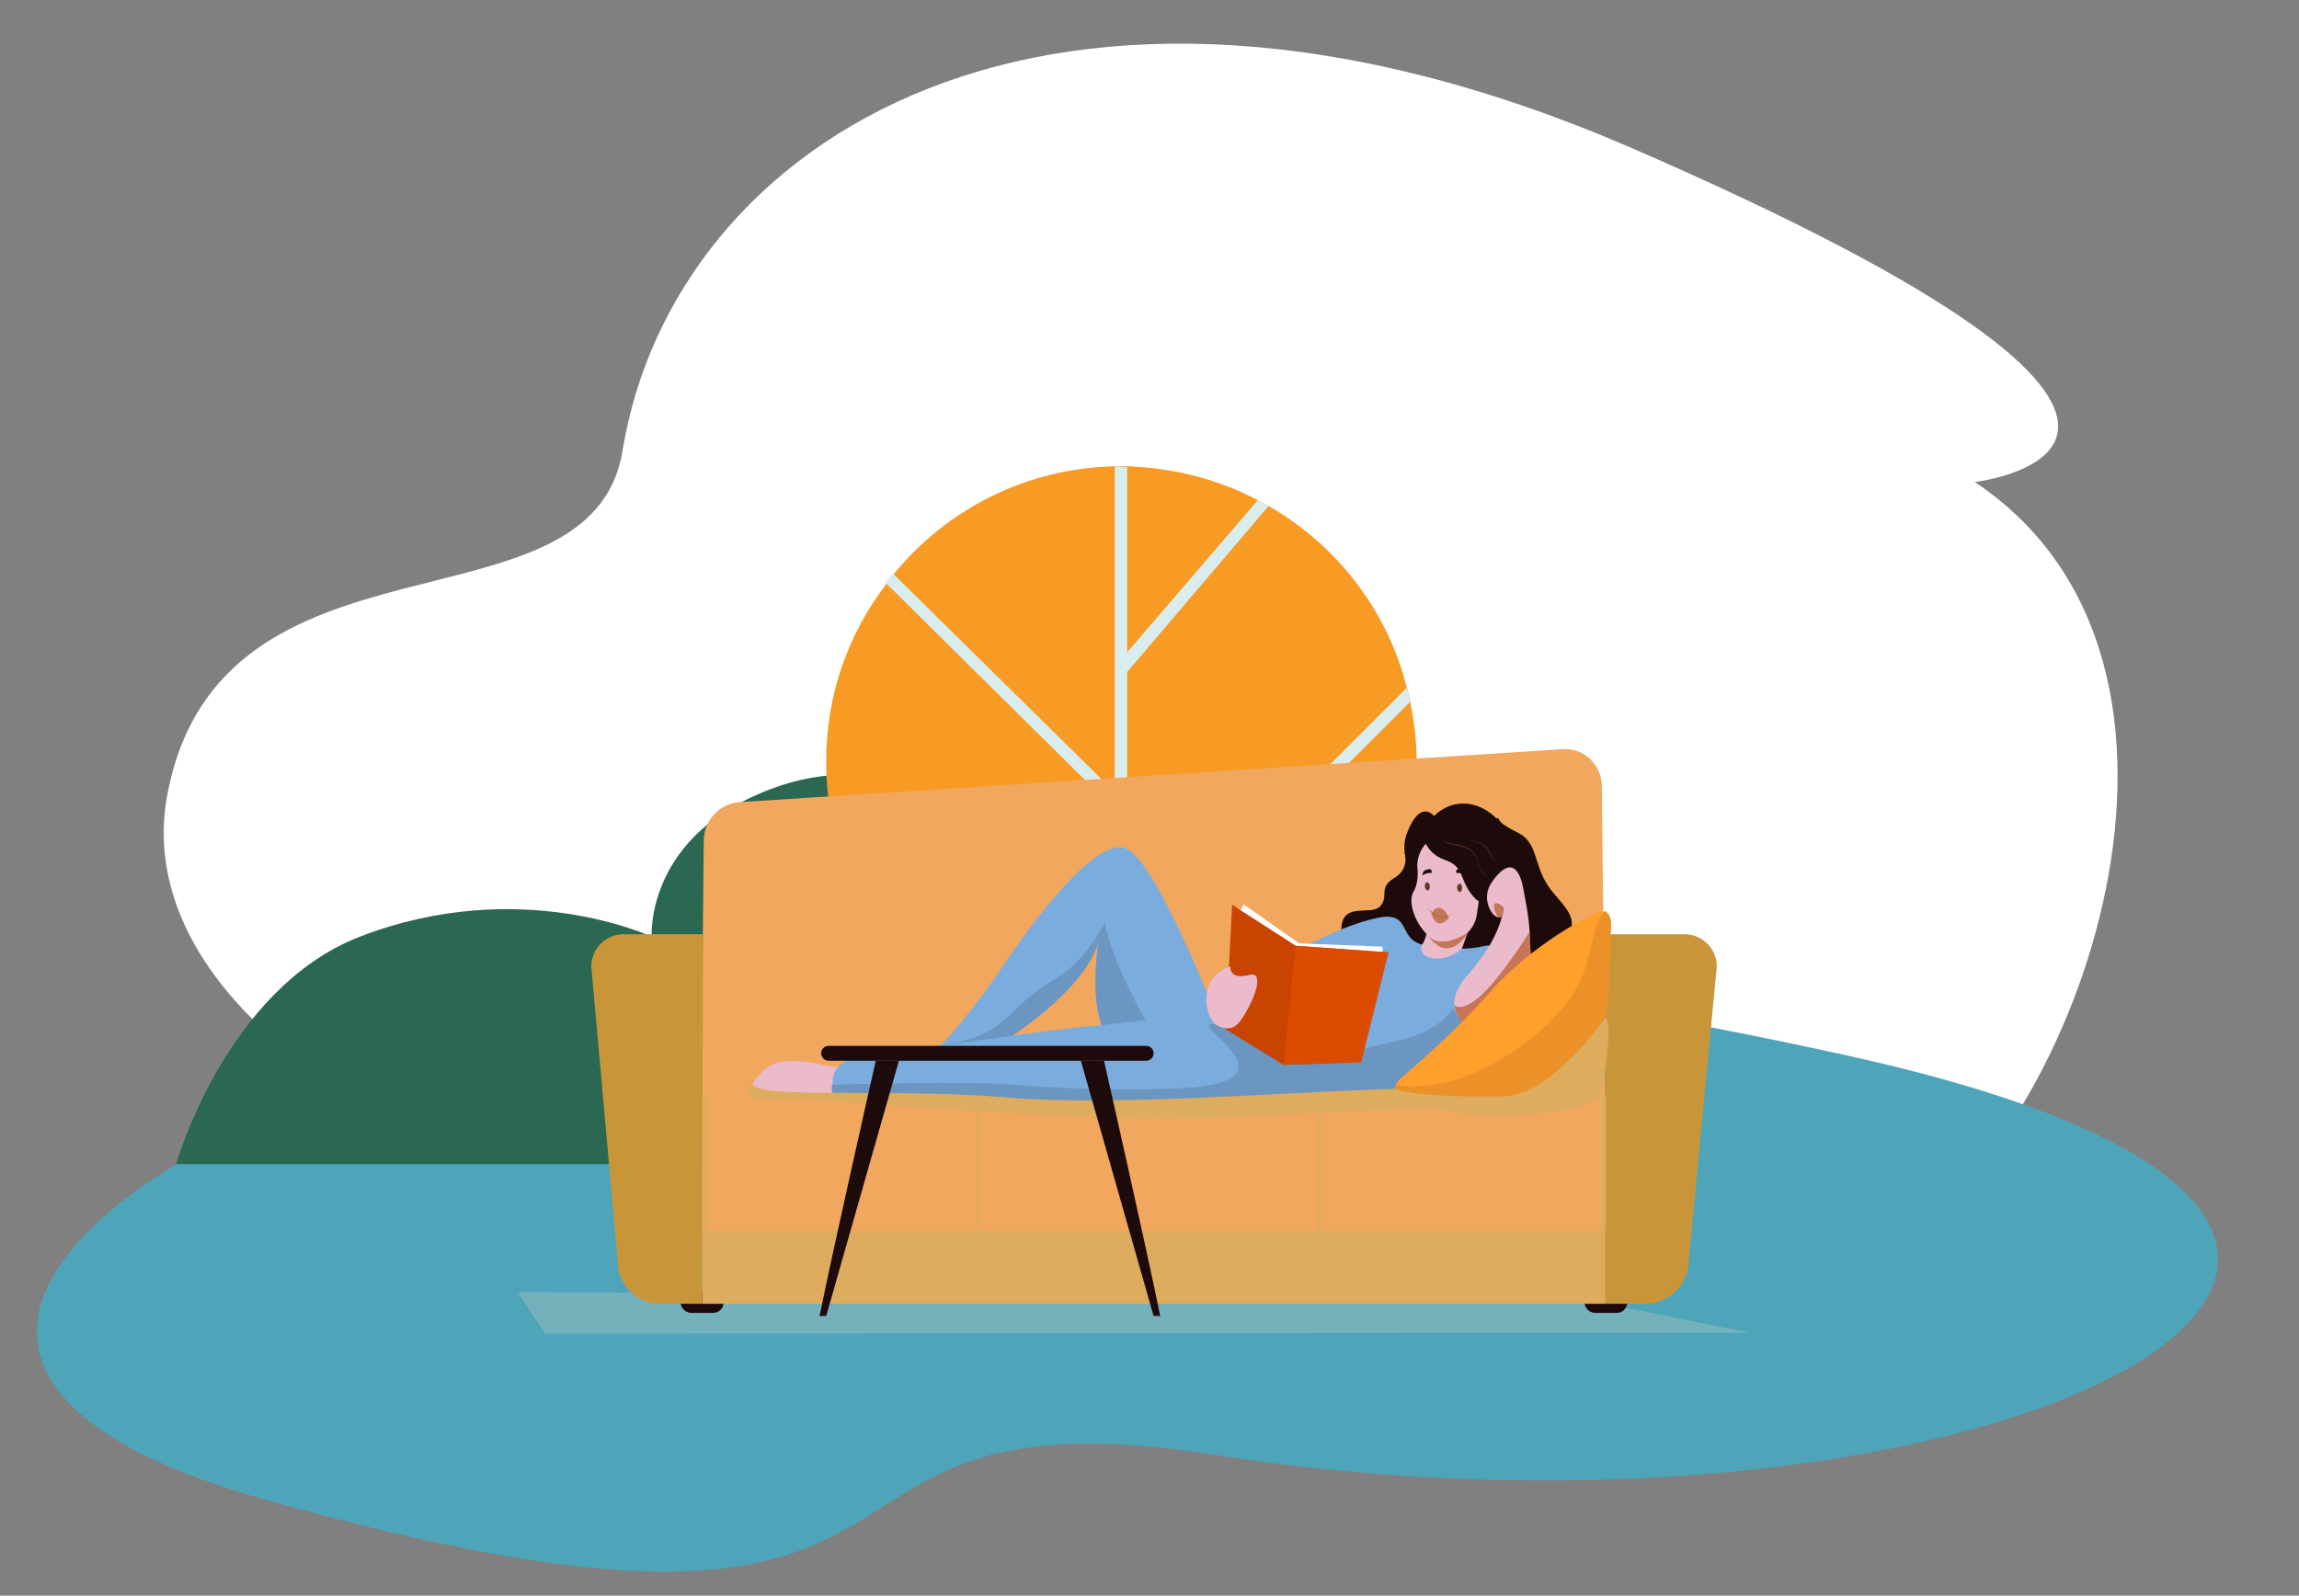 <svg width="278" height="193" viewBox="0 0 278 193" fill="none" xmlns="http://www.w3.org/2000/svg">
<rect x="0" y="0" width="278" height="193" fill="#808080" stroke="none"/>
<path fill-rule="evenodd" clip-rule="evenodd" d="M20.2 96.3C14.2 129.4 76.5 159.2 136 142.9C204.8 124 207.7 163.9 229.5 150.3C251.3 136.7 271.7 80.3 238.8 58.3C238.8 58.3 279.5 53.6 197.3 17.9C127.1 -12.5 81.5 16.9 75.3 54.4C71.6 77.7 26.5 62 20.2 96.3Z" fill="white"/>
<path fill-rule="evenodd" clip-rule="evenodd" d="M88.2 122.8C36.4 122.8 -35.8 162.3 32.1 181.4C123 207 90.2 167.1 146.4 175.9C241 190.8 321 149.6 224.4 127.9C125.4 105.8 88.2 122.8 88.2 122.8Z" fill="#4EA5BA"/>
<path d="M138.9 89.4L146.3 140.8H21.3C21.3 140.8 27.3 119.6 43.5 113.3C62.9 105.8 78.8 113.3 78.8 113.3C78.8 113.3 78.1 102.8 90.1 96.8C106.5 88.6 117.1 99.3 117.1 99.3C117.1 99.3 118.7 89.4 138.9 89.4Z" fill="#2A6851"/>
<path d="M108.5 112.9V149H191.3C191.3 149 187.1 134.1 175.7 129.7C162 124.4 150.8 129.7 150.8 129.7C150.8 129.7 151.3 122.3 142.8 118.1C131.3 112.3 123.8 119.9 123.8 119.9C123.8 119.9 122.8 112.9 108.5 112.9Z" fill="#2A6851"/>
<path d="M136.4 126.3H134.9V148H136.4V126.3Z" fill="#253645"/>
<path d="M99.9 92.1C99.9 111.6 115.5 127.4 134.9 127.8C135.1 127.8 135.4 127.8 135.6 127.8C135.8 127.8 136.1 127.8 136.3 127.8C155.7 127.4 171.3 111.6 171.3 92.1C171.3 89.6 171 87.1 170.5 84.8C170.4 84.2 170.3 83.7 170.1 83.1C167.7 73.7 161.6 65.9 153.4 61.2L152.1 60.5C147.4 58 142 56.6 136.3 56.4C136.1 56.4 135.8 56.4 135.6 56.4C135.4 56.4 135.1 56.4 134.9 56.4C124.1 56.6 114.5 61.6 108.1 69.4C107.8 69.8 107.5 70.2 107.2 70.6C102.6 76.6 99.9 84 99.9 92.1Z" fill="#F79B25"/>
<path d="M134.8 56.5V127.9H136.3V56.5C136.1 56.5 135.8 56.5 135.6 56.5C135.3 56.4 135.1 56.4 134.8 56.5Z" fill="#D9EDEE"/>
<path d="M135.4 98.5L136 97L108 69.4L107 70.4L135.4 98.5Z" fill="#D9EDEE"/>
<path d="M153.4 61.2L135.6 82.1V81.1L135.4 80L136.3 78.9L152.1 60.5L153.4 61.2Z" fill="#D9EDEE"/>
<path d="M135.4 117.9L135.6 119.8L136.3 119.1L170.5 84.9C170.4 84.3 170.3 83.8 170.1 83.2L135.4 117.9Z" fill="#D9EDEE"/>
<g opacity="0.69">
<g opacity="0.69">
<g opacity="0.69">
<path opacity="0.69" d="M211.5 161.2L65.9 161.3L62.6 156.3L189.3 156.7L211.5 161.2Z" fill="#FCDBB8"/>
</g>
</g>
</g>
<path d="M86.2 158.8H83.6C82.9 158.8 82.3 158.2 82.3 157.5C82.3 156.8 82.9 156.2 83.6 156.2H86.2C86.9 156.2 87.5 156.8 87.5 157.5C87.5 158.3 86.9 158.8 86.2 158.8Z" fill="#1D0A0A"/>
<path d="M195.5 158.8H192.9C192.2 158.8 191.6 158.2 191.6 157.5C191.6 156.8 192.2 156.2 192.9 156.2H195.5C196.2 156.2 196.8 156.8 196.8 157.5C196.7 158.3 196.2 158.8 195.5 158.8Z" fill="#1D0A0A"/>
<path d="M189.2 90.6L89.8 97C87.2 97 85.1 99.1 85.1 101.7L84.8 132.6H194.1L193.7 95.4C193.8 92.7 191.8 90.6 189.2 90.6Z" fill="#F1A75E"/>
<path d="M194.2 148.9H84.9V157.7H194.2V148.9Z" fill="#DEAC5F"/>
<path d="M194.2 132.4H84.9V148.9H194.2V132.4Z" fill="#F1A75E"/>
<path d="M84.9 157.7H79.8C77 157.7 74.7 155.4 74.7 152.6L71.5 116.9C71.5 114.8 73.2 113 75.4 113H85L84.9 157.7Z" fill="#C99539"/>
<path d="M199 157.7H194.1V113H203.7C205.8 113 207.6 114.7 207.6 116.9L204.2 152.6C204.1 155.4 201.8 157.7 199 157.7Z" fill="#C99539"/>
<path opacity="0.58" d="M118.7 133.3H118V148.9H118.7V133.3Z" fill="#DEAC5F"/>
<path opacity="0.58" d="M159.8 133.3H159.1V148.9H159.8V133.3Z" fill="#DEAC5F"/>
<path opacity="0.58" d="M194.2 132.4H193.5V148.9H194.2V132.4Z" fill="#DEAC5F"/>
<path opacity="0.58" d="M85.6 132.4H84.9V148.9H85.6V132.4Z" fill="#DEAC5F"/>
<path d="M169.8 103C169.8 103 170.6 105 168.6 106.2C166.6 107.4 168 108.4 166.9 109.6C165.8 110.9 162 108.8 162.2 112.8C162.3 116.8 172.5 119.1 174.7 115C177 110.9 169.8 103 169.8 103Z" fill="#1D0A0A"/>
<path d="M170.5 104.8C170.5 104.8 176.3 107.1 174.9 110.8C173.5 114.5 170.9 118.6 176 118.3C181.1 118 175.6 119.5 181.1 118C186.6 116.5 186.3 110.1 183.8 108.9C181.3 107.6 171.1 104 170.5 104.8Z" fill="#1D0A0A"/>
<path d="M102.3 128.8C102.3 128.8 101.7 129.4 99.4 128.8C97 128.2 93.7 127.9 92.2 129.6C90.7 131.3 89.9 132.4 91 132.4C92.1 132.4 100.3 132.2 101.4 132.3C102.5 132.4 102.3 128.8 102.3 128.8Z" fill="#EBBBCC"/>
<path d="M173.4 98.7C173.4 98.7 171.8 96.6 170.2 100.6C168.6 104.6 172.5 106.7 172.9 108.2C173.3 109.7 179.2 111.2 182.1 105.9C185 100.7 178.1 94.2 173.4 98.7Z" fill="#1D0A0A"/>
<path d="M172.2 102.3C171.6 103.1 171.3 104.1 171.4 105C171.5 105.9 171.4 107.1 170.9 107.9C170 109.4 171.8 113.6 174.5 114.1C175.4 114.3 178.3 113.2 178.6 110.5C178.8 108.7 180.2 103.5 177.3 102.1C175 100.9 173.4 100.7 172.2 102.3Z" fill="#EBBBCC"/>
<path d="M175.8 129.5C175 130 174.2 130.5 173.2 130.9C168.7 132.9 162.3 133.7 156.6 134C149.2 134.4 142.9 134 142.9 134L143.2 131.6L144.2 124.2L144.7 120.7C144.7 120.9 144.8 123.2 151.9 118.2C159.2 113 165 111.2 167.3 110.9C170.6 110.6 169.1 113.7 172.2 114.3C174 114.6 176.7 115.1 179.6 114.4C182.3 113.7 185 123.4 175.8 129.5Z" fill="#7AADDD"/>
<path d="M146.4 124C146.4 124 138.9 129.8 135 126.8C134.2 126.2 133.6 125.2 133.2 124C131.8 120 132.8 114 132.9 113.5C132 117.9 126.6 122.4 122.4 125.3C119.7 127.2 117.5 128.3 117.5 128.3L111.6 128.7C111.6 128.7 112.5 127.9 113.8 126.4C115.7 124.4 118.4 121.1 121.1 117.1C125.1 111.1 132.5 101.3 136.1 102.6C139.2 103.7 145.2 118 146.9 122.5C147.2 123.4 146.4 124 146.4 124Z" fill="#7AADDD"/>
<path d="M162.1 132.6C161.3 133.3 159.4 133.7 156.7 134C143.8 135.4 113.3 133.2 103.8 132.4C102 132.3 101 132.2 101 132.2C101 132.2 100.8 131.8 100.7 131.2C100.6 130.2 100.9 128.7 103.3 127.9C103.8 127.7 124.7 124.9 130 124.3C134.9 123.8 138.7 123.5 144.3 124.2C144.8 124.3 145.2 124.3 145.7 124.4C150.2 125.1 159 126.6 162.1 129C163.4 130.2 163.7 131.3 162.1 132.6Z" fill="#7AADDD"/>
<path d="M171.9 100.5C171.9 100.5 172.1 103.1 174.7 104C177.3 104.9 176.3 106.5 178.4 108.7C180.5 110.9 183.3 112.8 182 114.9C180.7 117 187.3 116.4 189.1 114.1C191.6 110.9 188.7 109.5 187.1 107C185.5 104.5 185.9 102 183.7 100.8C181.5 99.7 181.4 99.4 181.2 99C180.9 98.7 171.9 100.5 171.9 100.5Z" fill="#1D0A0A"/>
<path d="M181.8 109.8C181.8 109.8 181.7 113.2 177.5 117.9C173.2 122.6 178 126.9 183.5 119.3C186.1 115.7 184.6 109.8 184.2 107.5C183.7 104.7 182.4 103.8 180.4 106.7C178.4 109.6 182.2 112.7 181.2 109.7C180.9 108.9 181.8 109.8 181.8 109.8Z" fill="#EBBBCC"/>
<path d="M173.1 110.1C173.1 110.1 172.9 111.6 172.5 112.9C172.4 113.4 172.2 113.9 172 114.2C171.5 115.1 172.3 115.8 173.3 115.9C174.4 116.1 175.9 115.6 176.8 114.7L177.6 112.4L178.8 108.9L173.1 110.1Z" fill="#EBBBCC"/>
<path d="M138.5 123.4L133.2 124C131.8 120 132.8 114 132.9 113.5C132 117.9 126.6 122.4 122.4 125.3C122.4 125.3 114.9 126.3 113.9 126.4C122.2 125.2 121.2 122.1 127.9 118.2C131.3 116.2 133.6 111.6 133.6 111.6C134.3 116 138.5 123.4 138.5 123.4Z" fill="#6B96C1"/>
<path d="M176.9 123.9C176.9 123.9 176.1 127.2 173.2 130.9C168.7 132.9 162.3 133.7 156.6 134C143.7 135.4 110.3 133.3 100.8 132.5C100.5 132.5 100.6 131.2 100.6 131.2C101.2 131.2 116.2 130.7 122.5 131.2C127.3 131.6 136 132 143.2 131.6C157 130.8 144.4 124.2 146.4 123.9C149.7 123.5 160 128.1 164.3 127C169.9 125.6 173.2 125.4 175.7 122L176.9 123.9Z" fill="#6B96C1"/>
<path d="M150.4 109.4L157.1 114.1L167.2 114.5V115.9L152.4 116.2L149.1 111.7L150.4 109.4Z" fill="white"/>
<path d="M149 109.4L149.7 109.9L156.7 114.4L167.9 115.2L163.7 128.5L155.2 128.8L148.2 124.5L149 109.4Z" fill="#C94400"/>
<path d="M148.8 116.9C148.8 116.9 148.5 118.6 151.2 117.9C152.4 117.6 152.3 119.4 150.9 122C150 123.6 149.3 125 147.3 124.1C145.6 123.3 144.7 118.1 148.8 116.9Z" fill="#EBBBCC"/>
<path d="M156.7 114.4L155.2 128.8L164.6 128.5L167.9 115.2L156.7 114.4Z" fill="#DB4B00"/>
<path d="M172.9 107.2C172.9 107.5 172.8 107.7 172.6 107.7C172.5 107.7 172.3 107.5 172.3 107.2C172.3 106.9 172.4 106.7 172.6 106.7C172.8 106.8 172.9 107 172.9 107.2Z" fill="#5F3926"/>
<path d="M176.8 107.4C176.8 107.7 176.7 107.9 176.5 107.9C176.4 107.9 176.2 107.7 176.2 107.4C176.2 107.1 176.3 106.9 176.5 106.9C176.7 106.9 176.8 107.1 176.8 107.4Z" fill="#5F3926"/>
<path d="M173.1 110.6C173.1 110.6 173.3 109.8 174 109.8C174.7 109.8 175.2 111 175.2 111C175.2 111 173.9 112.8 173.1 110.6Z" fill="#C67557"/>
<path d="M175.6 110.6C175.6 110.6 175.5 110.7 175.2 110.8C174.9 110.9 174.5 111 174.1 110.9C173.2 110.7 172.7 110 172.8 110C172.8 110 173.3 110.6 174.1 110.8C174.9 111 175.6 110.6 175.6 110.6Z" fill="#A56748"/>
<path d="M172 105.9C172 105.9 172.5 105.5 173.1 105.6C173.1 105.6 173.3 104.9 172.5 105.2C172 105.3 172 105.9 172 105.9Z" fill="#1D0A0A"/>
<path d="M177.2 105.9C177.2 105.9 176.7 105.5 176.1 105.6C176.1 105.6 175.9 104.9 176.7 105.2C177.2 105.3 177.2 105.9 177.2 105.9Z" fill="#1D0A0A"/>
<path d="M172.7 113.2C172.7 113.2 174 115 177.5 112.8C177.5 112.8 175.3 116.8 172.7 113.2Z" fill="#C67557"/>
<path d="M181.3 109.4C181.3 109.4 181.2 109.3 181.1 109.3C181 109.2 180.8 109.2 180.7 109.4C180.5 109.7 181 111.1 181.4 111C181.8 110.9 181.8 110 181.8 109.7" fill="#C67557"/>
<path d="M175.8 121.5C175.8 121.5 176.6 122.7 179.2 120.3C181.8 117.8 184.9 112.8 184.9 112.8L185.2 116.2C185.2 116.1 178.1 130.2 175.8 121.5Z" fill="#C67557"/>
<path d="M194.8 111.7L194.5 119.9C194.5 121.3 194.2 122.7 193.7 124C193.2 125.3 192.5 126.5 191.6 127.6C188.9 130.8 185 132.7 180.9 132.7L170.1 132.9C169.1 132.9 168.5 132 168.8 131.2C168.9 131 169 130.8 169.2 130.6C172.1 128.1 176.6 124.1 180 120.2C185.4 114 192.6 110.6 192.6 110.6C193.2 110.3 193.6 110.2 194 110.3C194.8 110.4 194.8 111.7 194.8 111.7Z" fill="#FFA02D"/>
<path d="M194.8 111.7L194.5 119.9C194.5 121.3 194.2 122.7 193.7 124C193.2 125.3 192.5 126.5 191.6 127.6C188.9 130.8 185 132.7 180.9 132.7L170.1 132.9C169.1 132.9 168.5 132 168.8 131.2C168.8 131.2 175.8 133.1 185.4 125.4C193.9 118.6 191.5 113.1 194 110.2C194.8 110.4 194.8 111.7 194.8 111.7Z" fill="#EB9127"/>
<path d="M91 131C91 131 88.6 133.3 93.6 133C98.6 132.7 123.2 135.2 138.6 135.3C153.9 135.4 170.7 133.4 176.2 134.5C181.7 135.6 192.9 134.4 193.5 132.4C194.2 130.4 195 122.9 194.1 123.1C194.1 123.1 187.7 132.5 181.8 132.6C170.7 132.8 168.7 131.7 168.7 131.7C155 132.1 134 133.9 121.3 132.7C107.5 131.6 90.9 133 91 131Z" fill="#DEAC5F"/>
<path d="M179.9 106.1C179.9 106.1 179.8 106 179.6 105.9C179.4 105.7 179.2 105.5 179 105.1C178.8 104.8 178.7 104.3 178.5 103.8C178.3 103.3 177.9 102.9 177.3 102.6C176.7 102.4 176.2 102.3 175.6 102.2C175.1 102.1 174.6 101.9 174.4 101.5C174.2 101.1 174.3 100.8 174.3 100.5C174.3 100.3 174.4 100.2 174.4 100.2C174.4 100.2 174.4 100.3 174.3 100.5C174.3 100.7 174.2 101.1 174.4 101.4C174.8 102.2 176.1 101.9 177.3 102.4C177.9 102.7 178.3 103.1 178.5 103.6C178.7 104.1 178.8 104.6 179 104.9C179.2 105.3 179.4 105.5 179.5 105.7C179.9 106 180 106.1 179.9 106.1Z" fill="#462020"/>
<path d="M181.1 104.5C181.1 104.5 180.8 104.4 180.6 104C180.3 103.7 180.1 103.1 179.7 102.6C179.2 102.1 178.7 101.9 178.3 101.8C177.9 101.7 177.6 101.7 177.6 101.6C177.6 101.6 177.9 101.6 178.3 101.7C178.7 101.8 179.3 102 179.8 102.5C180 102.7 180.2 103 180.3 103.3C180.4 103.6 180.6 103.8 180.7 104C180.9 104.3 181.1 104.5 181.1 104.5Z" fill="#462020"/>
<path d="M138.6 128.3H100.2C99.7 128.3 99.3 127.9 99.3 127.4C99.3 126.9 99.7 126.5 100.2 126.5H138.6C139.1 126.5 139.5 126.9 139.5 127.4C139.5 127.9 139.1 128.3 138.6 128.3Z" fill="#1D0A0A"/>
<path d="M99.9 159.2C99.9 159.1 99.1 159.2 99.1 159.2C100.6 151.7 105.9 128.3 105.9 128.3H108.7L99.9 159.2Z" fill="#1D0A0A"/>
<path d="M139.5 159.2C139.5 159.1 140.3 159.2 140.3 159.2C138.8 151.7 133.5 128.3 133.5 128.3H130.7L139.5 159.2Z" fill="#1D0A0A"/>
</svg>
